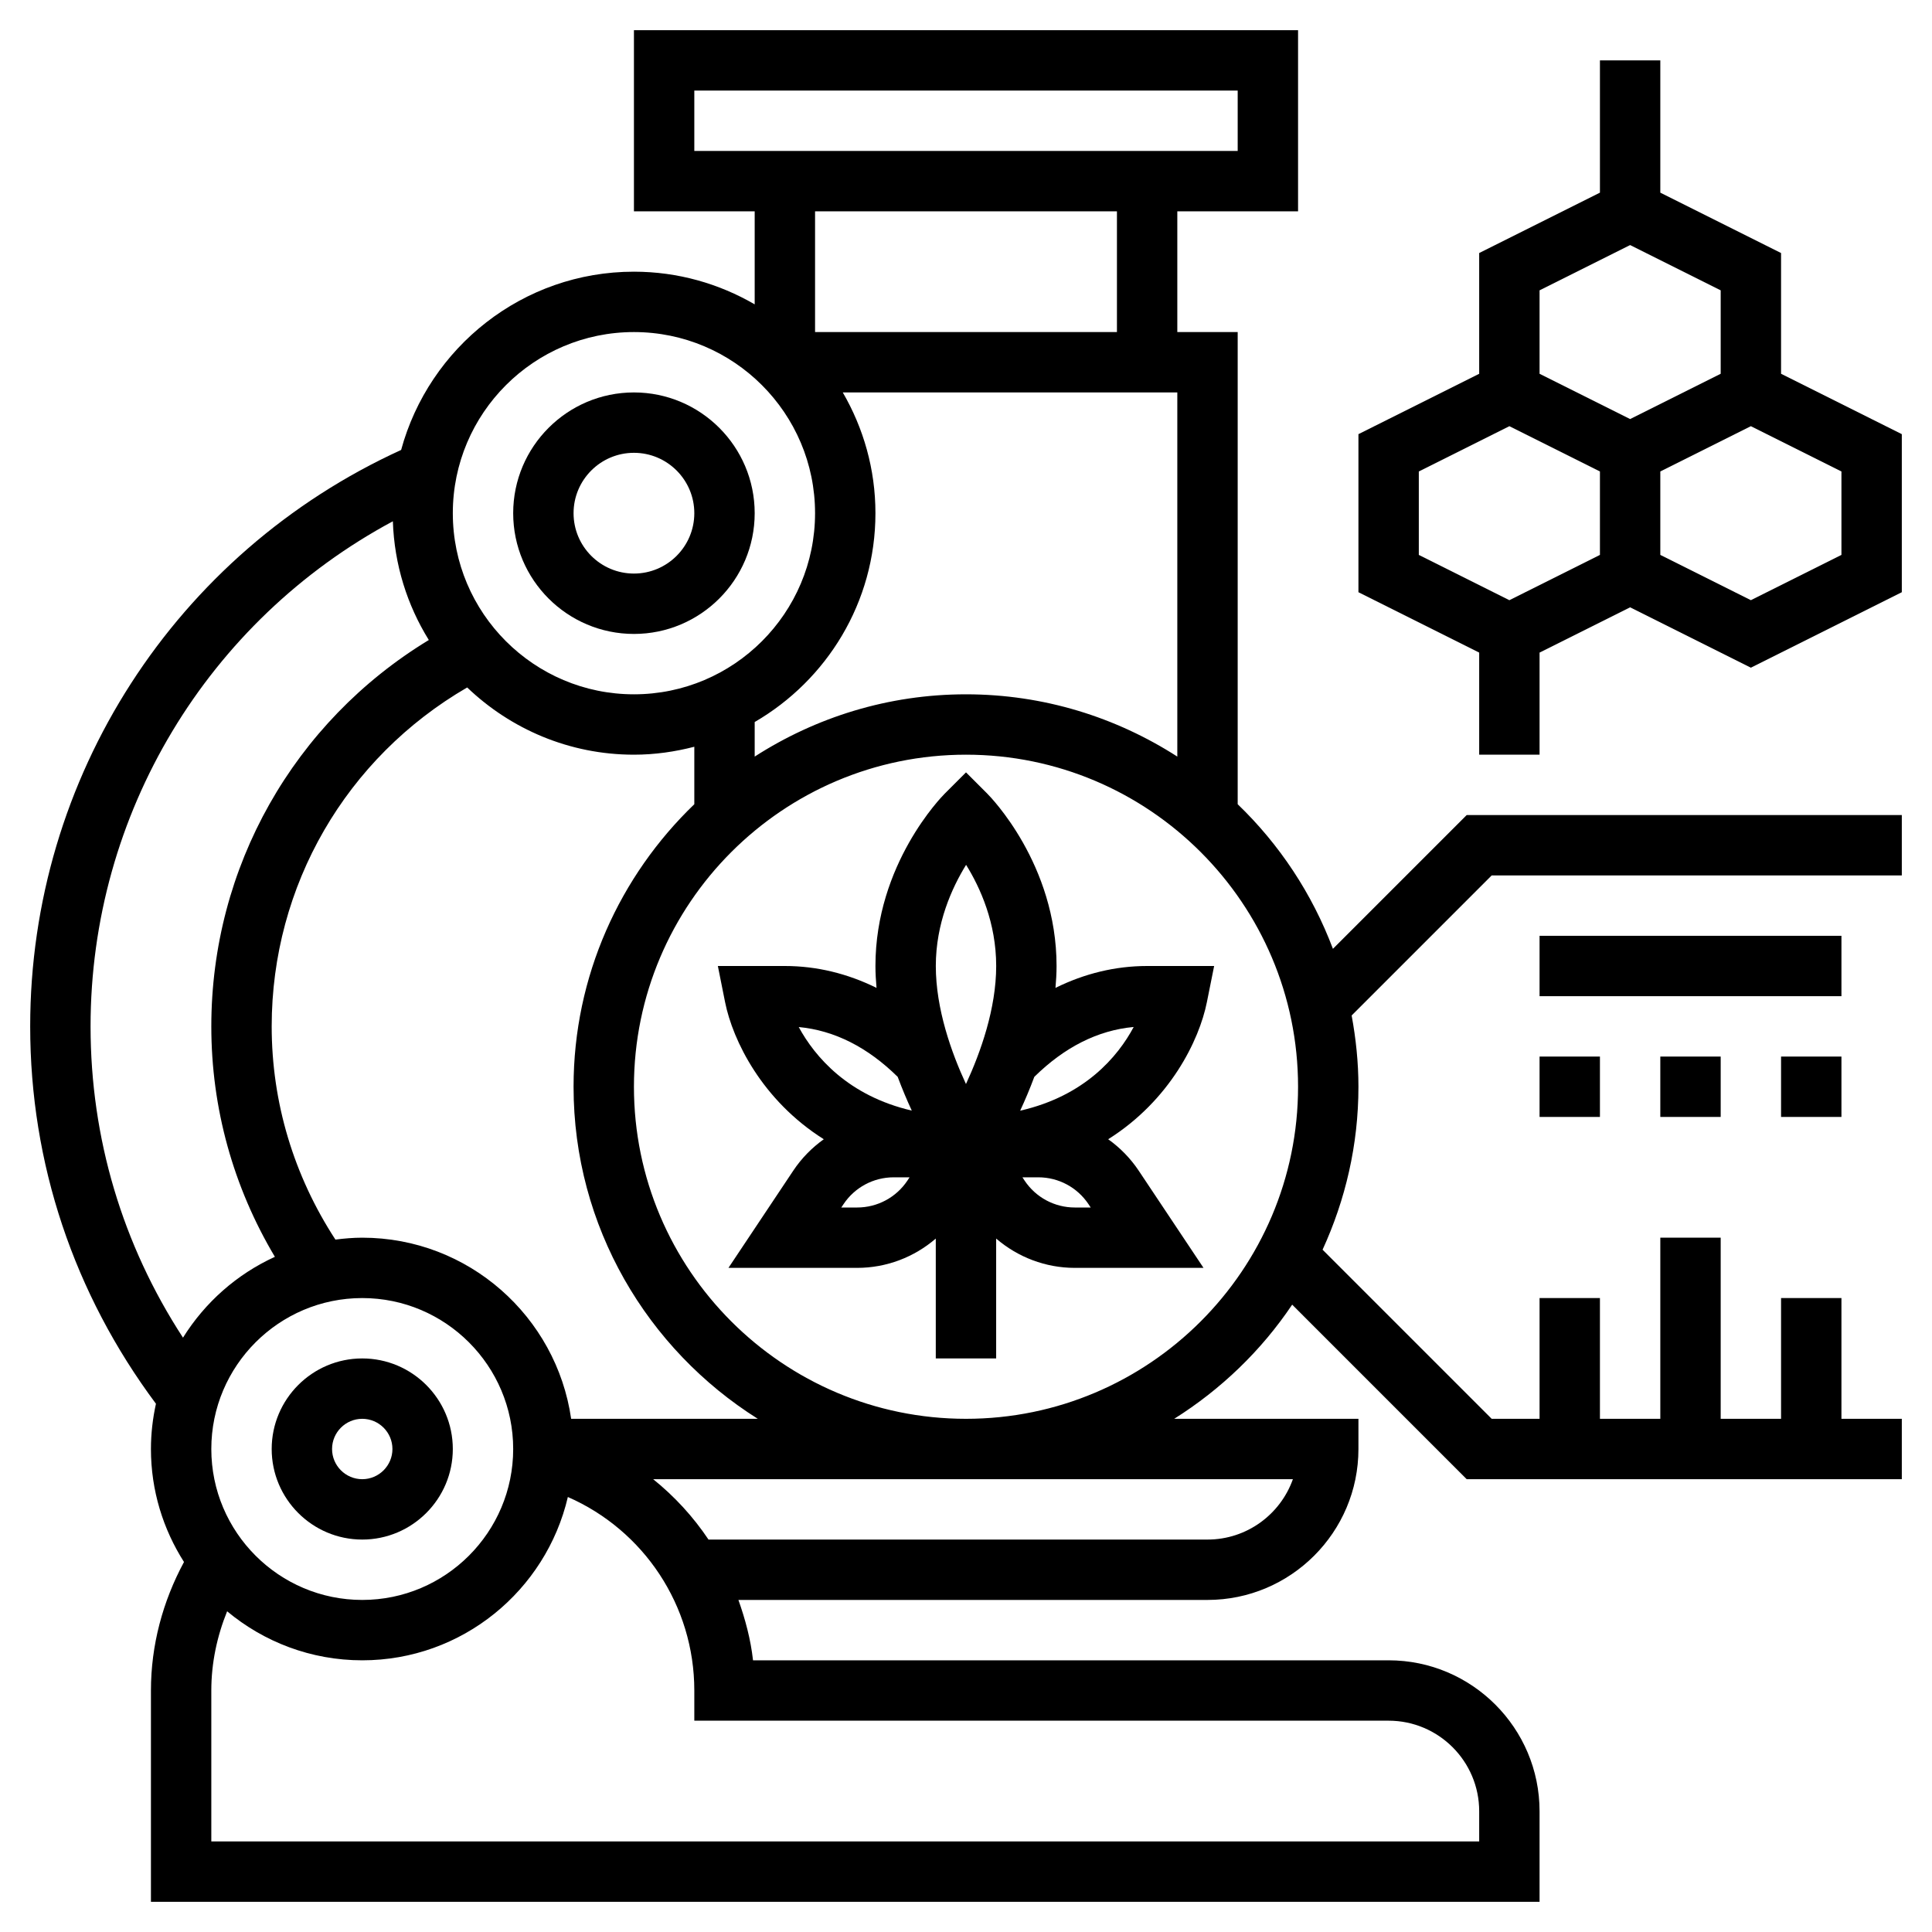 <svg id="Layer_5" enable-background="new 0 0 64 64" height="512" viewBox="0 0 64 64" width="512" xmlns="http://www.w3.org/2000/svg"><g><path d="m39.98 33.196.24-1.196h-2.22c-1.057 0-2.078.252-3.036.725.021-.241.036-.482.036-.725 0-3.375-2.199-5.613-2.293-5.707l-.707-.707-.707.707c-.094.094-2.293 2.332-2.293 5.707 0 .243.015.484.036.725-.958-.473-1.979-.725-3.036-.725h-2.22l.239 1.196c.254 1.27 1.226 3.255 3.27 4.543-.392.279-.737.629-1.012 1.042l-2.146 3.219h4.263c.971 0 1.889-.354 2.605-.971v3.971h2v-3.971c.718.617 1.635.971 2.606.971h4.263l-2.146-3.219c-.276-.413-.62-.763-1.012-1.042 2.045-1.288 3.016-3.272 3.27-4.543zm-7.977-4.547c.469.755.997 1.922.997 3.351 0 1.415-.517 2.862-1.001 3.91-.484-1.045-.999-2.49-.999-3.91 0-1.417.533-2.59 1.003-3.351zm-2.266 7.023c.151.404.31.78.467 1.118-2.105-.489-3.208-1.779-3.745-2.768 1.188.112 2.286.673 3.278 1.65zm.322 3.437c-.372.558-.995.891-1.664.891h-.526l.073-.109c.371-.558.994-.891 1.663-.891h.526zm5.546.891c-.67 0-1.292-.333-1.664-.891l-.072-.109h.526c.67 0 1.292.333 1.664.891l.072.109zm-1.811-3.207c.158-.339.318-.716.469-1.121.996-.98 2.099-1.543 3.292-1.652-.529.992-1.629 2.287-3.761 2.773z"/><path d="m21 21c2.206 0 4-1.794 4-4s-1.794-4-4-4-4 1.794-4 4 1.794 4 4 4zm0-6c1.103 0 2 .897 2 2s-.897 2-2 2-2-.897-2-2 .897-2 2-2z"/><path d="m12 51c1.654 0 3-1.346 3-3s-1.346-3-3-3-3 1.346-3 3 1.346 3 3 3zm0-4c.551 0 1 .449 1 1s-.449 1-1 1-1-.449-1-1 .449-1 1-1z"/><path d="m59 12.382v-4l-4-2v-4.382h-2v4.382l-4 2v4l-4 2v5.236l4 2v3.382h2v-3.382l3-1.5 4 2 5-2.5v-5.236zm-8-2.764 3-1.5 3 1.5v2.764l-3 1.5-3-1.5zm-4 6 3-1.5 3 1.5v2.764l-3 1.5-3-1.5zm14 2.764-3 1.5-3-1.5v-2.764l3-1.5 3 1.5z"/><path d="m44.155 31.431c-.689-1.828-1.772-3.46-3.155-4.79v-15.641h-2v-4h4v-6h-22v6h4v3.082c-1.178-.684-2.542-1.082-4-1.082-3.685 0-6.788 2.509-7.712 5.905-7.478 3.414-12.288 10.847-12.288 19.095 0 4.545 1.447 8.852 4.166 12.501-.106.483-.166.984-.166 1.499 0 1.377.405 2.659 1.095 3.743-.705 1.306-1.095 2.759-1.095 4.257v7h46v-3c0-2.757-2.243-5-5-5h-21.055c-.077-.694-.257-1.358-.484-2h15.539c2.757 0 5-2.243 5-5v-1h-6.103c1.551-.976 2.888-2.261 3.908-3.782l5.781 5.782h14.414v-2h-2v-4h-2v4h-2v-6h-2v6h-2v-4h-2v4h-1.586l-5.602-5.602c.755-1.647 1.188-3.471 1.188-5.398 0-.807-.084-1.594-.225-2.361l4.639-4.639h13.586v-2h-14.414zm-12.155-8.431c-2.578 0-4.977.763-7 2.063v-1.145c2.387-1.386 4-3.964 4-6.918 0-1.458-.398-2.822-1.082-4h11.082v12.063c-2.023-1.3-4.422-2.063-7-2.063zm-20 18c-.302 0-.597.026-.889.063-1.378-2.114-2.111-4.54-2.111-7.063 0-4.664 2.465-8.899 6.476-11.227 1.438 1.376 3.382 2.227 5.524 2.227.692 0 1.359-.097 2-.263v1.904c-2.46 2.367-4 5.684-4 9.359 0 4.634 2.444 8.698 6.103 11h-6.183c-.488-3.387-3.401-6-6.92-6zm-5 7c0-2.757 2.243-5 5-5s5 2.243 5 5-2.243 5-5 5-5-2.243-5-5zm16-45h18v2h-18zm14 4v4h-10v-4zm-16 4c3.309 0 6 2.691 6 6s-2.691 6-6 6-6-2.691-6-6 2.691-6 6-6zm-18 23c0-7.048 3.882-13.441 10.014-16.732.048 1.44.477 2.782 1.191 3.933-4.471 2.716-7.205 7.52-7.205 12.799 0 2.708.727 5.32 2.106 7.634-1.26.575-2.317 1.511-3.044 2.678-2.006-3.078-3.062-6.61-3.062-10.312zm43 23c1.654 0 3 1.346 3 3v1h-42v-5c0-.909.188-1.794.524-2.624 1.215 1.013 2.775 1.624 4.476 1.624 3.312 0 6.088-2.315 6.811-5.41 2.512 1.099 4.189 3.593 4.189 6.41v1zm-3.171-8c-.413 1.164-1.525 2-2.829 2h-16.53c-.505-.755-1.122-1.427-1.833-2zm-10.829-2c-6.065 0-11-4.935-11-11s4.935-11 11-11 11 4.935 11 11-4.935 11-11 11z"/><path d="m51 31h10v2h-10z"/><path d="m55 35h2v2h-2z"/><path d="m59 35h2v2h-2z"/><path d="m51 35h2v2h-2z"/></g></svg>
